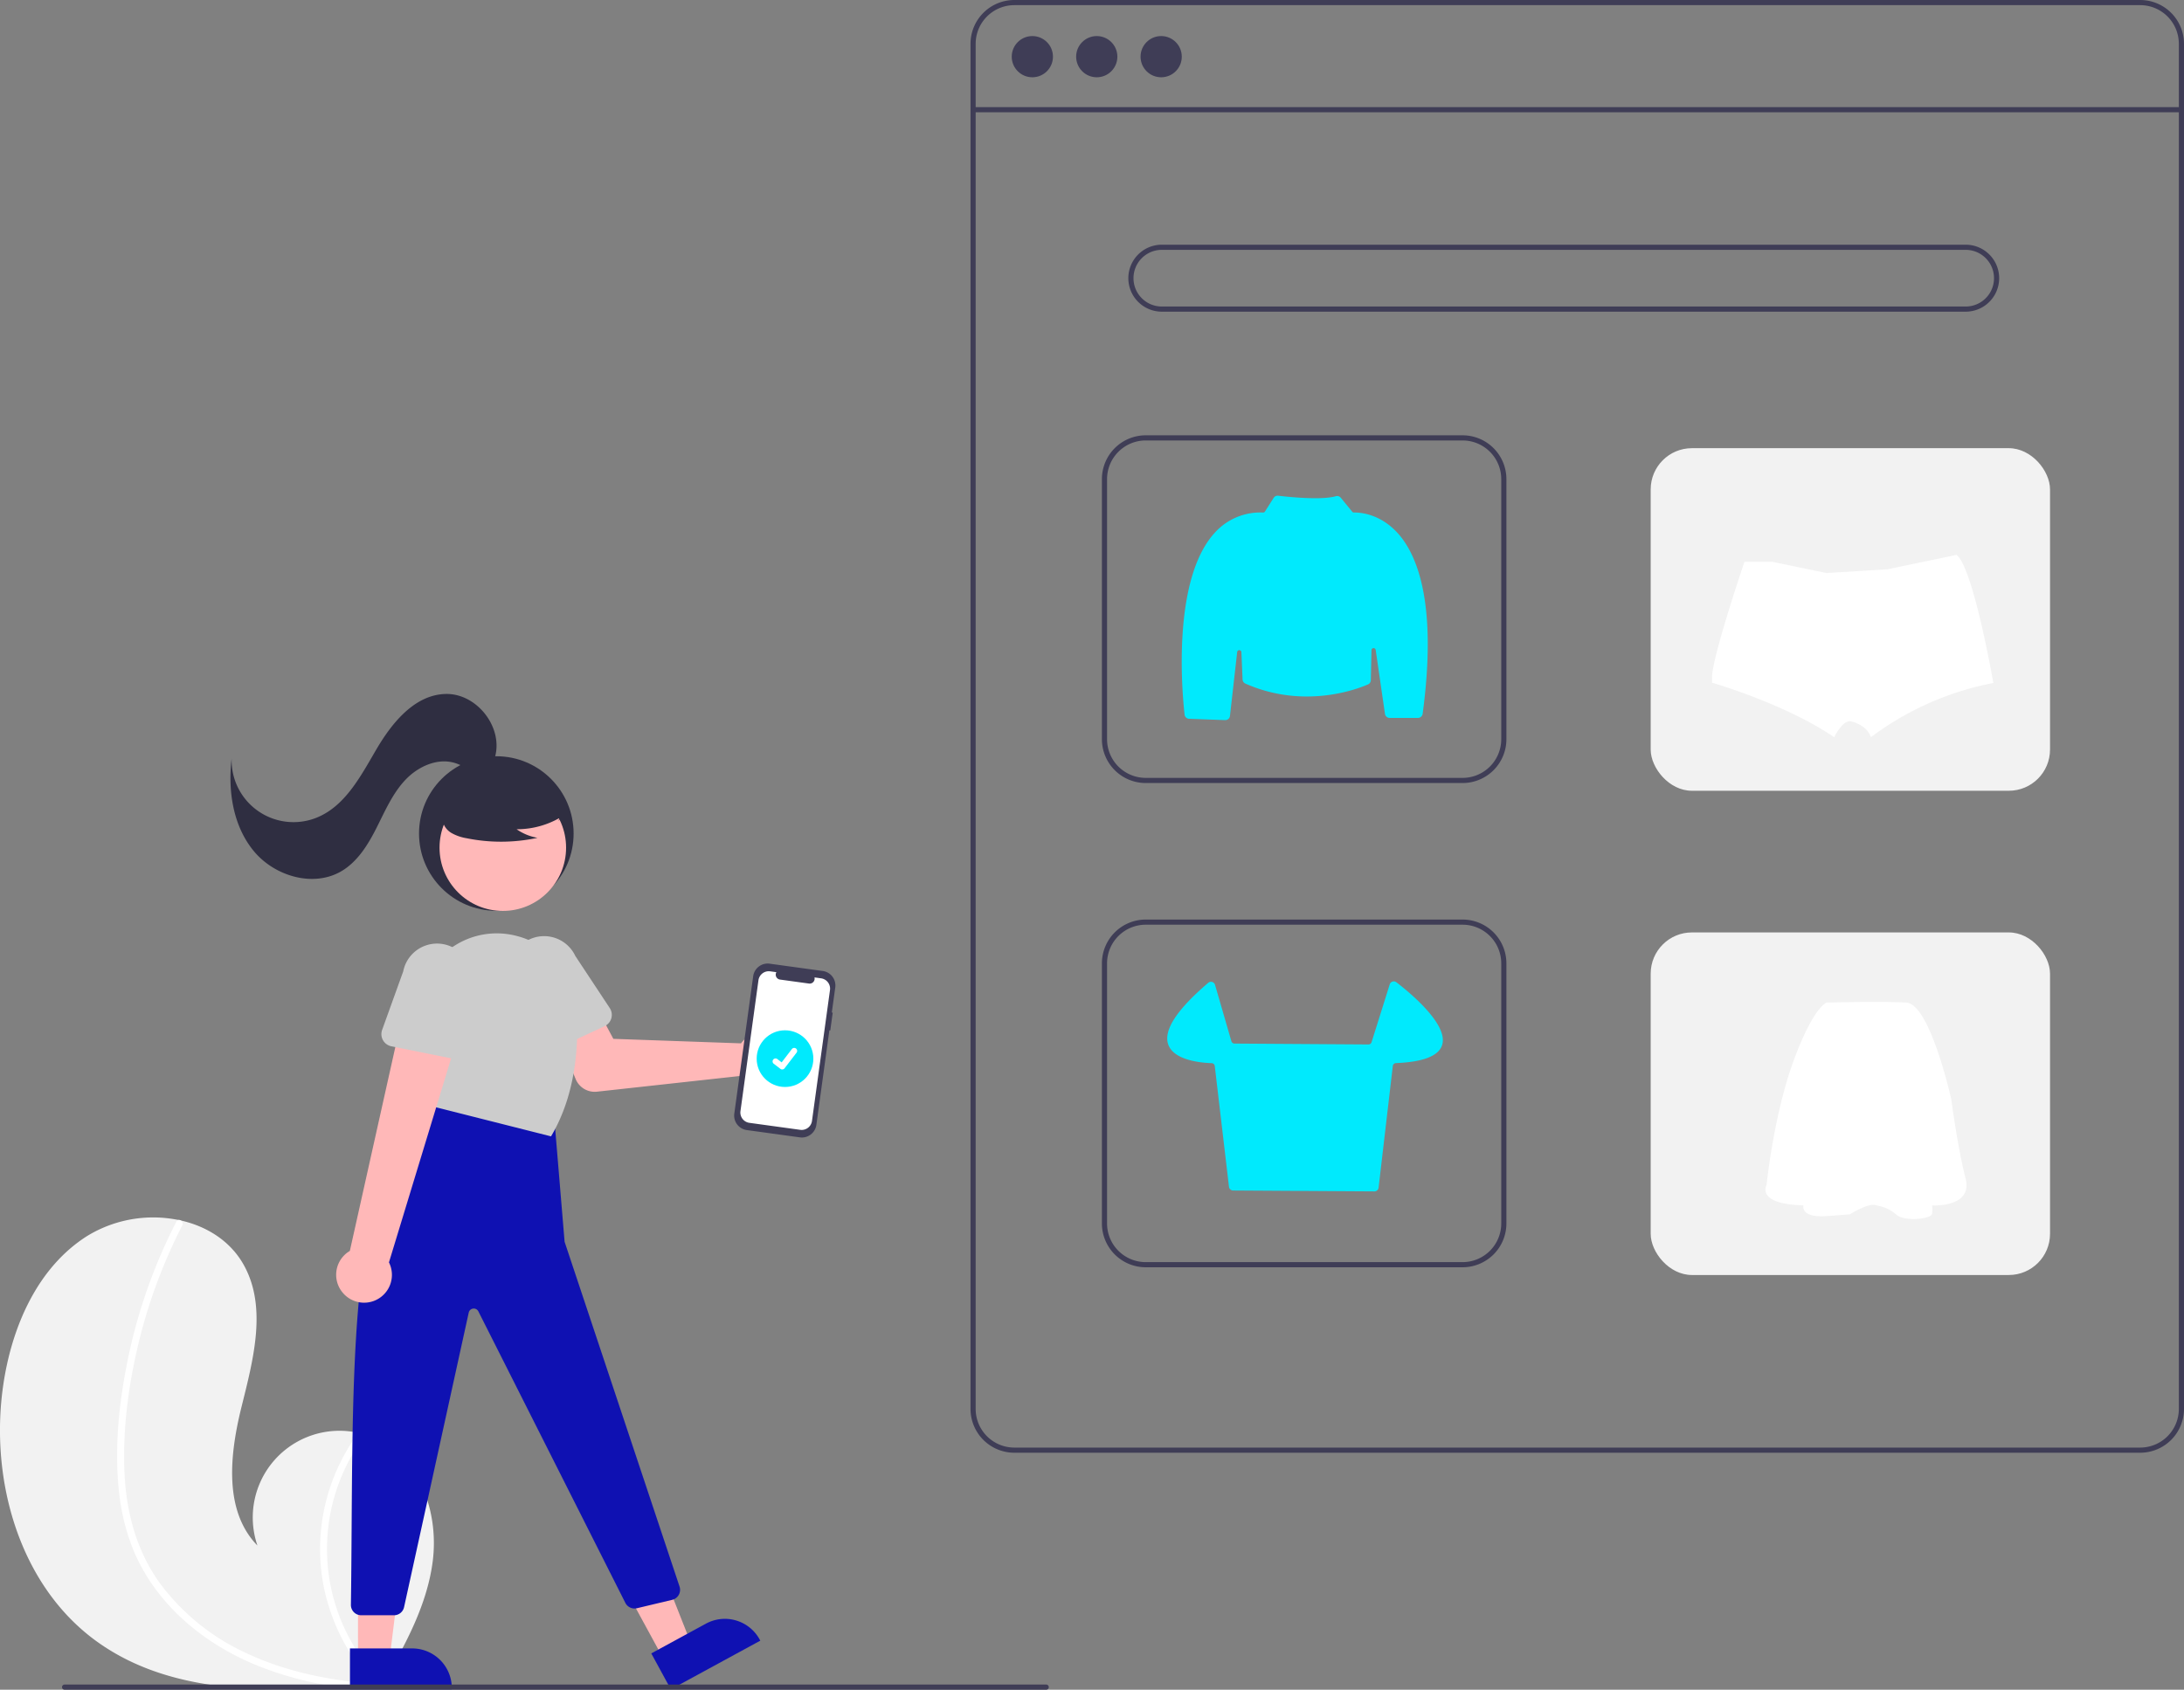 <svg id="undraw_online_shopping_re_k1sv" xmlns="http://www.w3.org/2000/svg" width="847.693" height="656" viewBox="0 0 847.693 656">
  <rect x="0" y="0" width="847.693" height="656" fill="#808080" stroke="none"/>
  <path id="Path_1" data-name="Path 1" d="M213.747,759.288c26.423,19.035,60.664,19.991,93.762,17.652,4.622-.326,9.211-.709,13.757-1.122.027-.007.064,0,.091-.012.218-.021.437-.042.647-.054l2.807-.264-.22.419-.689,1.3c.248-.435.5-.861.743-1.3.073-.131.155-.261.227-.391,8.574-14.921,17.078-30.39,19.248-47.427,2.242-17.685-4.059-37.709-19.624-46.4a31.408,31.408,0,0,0-6.445-2.7c-.931-.283-1.874-.512-2.828-.715a33.664,33.664,0,0,0-39.149,43.762c-13.2-13.531-10.734-35.482-6.182-53.827s10.082-38.758.806-55.236c-5.156-9.172-14.224-14.862-24.4-17.154-.312-.067-.624-.135-.937-.193a49.13,49.13,0,0,0-35.3,6.185c-19.458,12.262-29.452,35.51-32.7,58.284C172.141,696.745,183.706,737.644,213.747,759.288Z" transform="translate(-176.154 -122)" fill="#f2f2f2"/>
  <path id="Path_2" data-name="Path 2" d="M222.278,700.541a83.519,83.519,0,0,0,5.764,23.535,72.519,72.519,0,0,0,11.26,18.392c9.5,11.424,22.054,20.012,35.691,25.735a133.73,133.73,0,0,0,32.517,8.737c4.622-.326,9.211-.709,13.757-1.122.027-.007.064,0,.091-.012.218-.021.437-.042.647-.054l2.807-.264-.22.419-.689,1.3c.248-.435.5-.861.743-1.3.073-.131.155-.261.227-.391a73.27,73.27,0,0,1-6.821-96.528c-.931-.283-1.874-.512-2.828-.715a77.3,77.3,0,0,0-7.051,11.679,75.742,75.742,0,0,0-6.535,47.12,77.437,77.437,0,0,0,19.62,38.625c-.883-.062-1.774-.134-2.646-.214-16.522-1.4-33.01-4.952-47.995-12.227a86.44,86.44,0,0,1-32.382-26.57c-9.076-12.517-13.075-27.572-13.762-42.874-.728-16.382,1.4-33.052,5.136-48.983a205.6,205.6,0,0,1,17.276-47.06,1.478,1.478,0,0,0-.587-1.951,1.257,1.257,0,0,0-.937-.193,1.1,1.1,0,0,0-.723.619c-.945,1.843-1.872,3.688-2.763,5.554A207.929,207.929,0,0,0,225.6,650.624C222.313,666.913,220.56,683.953,222.278,700.541Z" transform="translate(-176.154 -122)" fill="#fff"/>
  <path id="Path_3" data-name="Path 3" d="M1006.846,686h-437a17.019,17.019,0,0,1-17-17V139a17.019,17.019,0,0,1,17-17h437a17.019,17.019,0,0,1,17,17V669a17.019,17.019,0,0,1-17,17Zm-437-562a15.017,15.017,0,0,0-15,15V669a15.017,15.017,0,0,0,15,15h437a15.017,15.017,0,0,0,15-15V139a15.017,15.017,0,0,0-15-15Z" transform="translate(-176.154 -122)" fill="#3f3d56"/>
  <rect id="Rectangle_1" data-name="Rectangle 1" width="469" height="2" transform="translate(377.693 41.59)" fill="#3f3d56"/>
  <circle id="Ellipse_1" data-name="Ellipse 1" cx="8" cy="8" r="8" transform="translate(392.693 14)" fill="#3f3d56"/>
  <circle id="Ellipse_2" data-name="Ellipse 2" cx="8" cy="8" r="8" transform="translate(417.693 14)" fill="#3f3d56"/>
  <circle id="Ellipse_3" data-name="Ellipse 3" cx="8" cy="8" r="8" transform="translate(442.693 14)" fill="#3f3d56"/>
  <path id="Path_4" data-name="Path 4" d="M939.106,243h-312a13,13,0,1,1,0-26h312a13,13,0,0,1,0,26Zm-312-24a11,11,0,0,0,0,22h312a11,11,0,1,0,0-22Z" transform="translate(-176.154 -122)" fill="#3f3d56"/>
  <path id="Path_5" data-name="Path 5" d="M743.846,426h-123a17.019,17.019,0,0,1-17-17V308a17.019,17.019,0,0,1,17-17h123a17.019,17.019,0,0,1,17,17V409a17.019,17.019,0,0,1-17,17Zm-123-133a15.017,15.017,0,0,0-15,15V409a15.017,15.017,0,0,0,15,15h123a15.017,15.017,0,0,0,15-15V308a15.017,15.017,0,0,0-15-15Z" transform="translate(-176.154 -122)" fill="#3f3d56"/>
  <rect id="Rectangle_2" data-name="Rectangle 2" width="155" height="133" rx="16" transform="translate(640.693 174)" fill="#f2f2f2"/>
  <path id="Path_6" data-name="Path 6" d="M743.846,614h-123a17.019,17.019,0,0,1-17-17V496a17.019,17.019,0,0,1,17-17h123a17.019,17.019,0,0,1,17,17V597a17.019,17.019,0,0,1-17,17Zm-123-133a15.017,15.017,0,0,0-15,15V597a15.017,15.017,0,0,0,15,15h123a15.017,15.017,0,0,0,15-15V496a15.017,15.017,0,0,0-15-15Z" transform="translate(-176.154 -122)" fill="#3f3d56"/>
  <rect id="Rectangle_3" data-name="Rectangle 3" width="155" height="133" rx="16" transform="translate(640.693 362)" fill="#f2f2f2"/>
  <path id="Path_7" data-name="Path 7" d="M651.738,401.573h-.067l-13.99-.518a1.808,1.808,0,0,1-1.743-1.613c-.963-8.591-4.926-52.371,11.675-70.567a23.747,23.747,0,0,1,18.788-7.892.786.786,0,0,0,.721-.376l3.387-5.322a1.836,1.836,0,0,1,1.753-.831c2.715.328,16.556,1.877,22.377.192a1.822,1.822,0,0,1,1.923.592l4.448,5.436a.779.779,0,0,0,.649.3c2.262-.045,10.194.393,17.135,8.157,7.517,8.407,15.274,27.376,9.543,70a1.833,1.833,0,0,1-1.809,1.584H715.51a1.832,1.832,0,0,1-1.8-1.561l-3.6-24.836a.822.822,0,0,0-1.635.1l-.248,11.661a1.826,1.826,0,0,1-1.083,1.627c-3.928,1.727-24.683,9.827-47.622-.318a1.838,1.838,0,0,1-1.083-1.594l-.451-10.595a.822.822,0,0,0-1.638-.057l-2.8,24.817A1.831,1.831,0,0,1,651.738,401.573Z" transform="translate(-176.154 -122)" fill="#00eafd"/>
  <path id="Path_8" data-name="Path 8" d="M709.612,584.539h-.01l-54.821-.347a1.637,1.637,0,0,1-1.613-1.444l-5.515-46.873a1.262,1.262,0,0,0-1.218-1.122c-4.352-.142-14.707-1.134-16.852-7.263-1.911-5.459,3.316-13.51,15.535-23.931a1.637,1.637,0,0,1,2.636.786l6.343,21.885a1.28,1.28,0,0,0,1.213.918l51.979.349a1.265,1.265,0,0,0,1.222-.891l7.058-22.458a1.634,1.634,0,0,1,2.551-.81c4.816,3.678,20.332,16.307,17.778,24.384-1.338,4.23-7.37,6.588-17.93,7.008a1.266,1.266,0,0,0-1.214,1.122l-5.517,47.242a1.633,1.633,0,0,1-1.624,1.446Z" transform="translate(-176.154 -122)" fill="#00eafd"/>
  <path id="Path_9" data-name="Path 9" d="M949.846,387.153a115.565,115.565,0,0,0-47.505,21.039,8.811,8.811,0,0,0-3.788-4.5,13.3,13.3,0,0,0-3.844-1.615c-1.236-.315-2.423.436-3.513,1.518a19.891,19.891,0,0,0-3.125,4.628c-18.826-12.922-47.384-21.168-47.384-21.168v-2.584a14.266,14.266,0,0,1,.186-1.817c.1-.695.218-1.308.371-2.059,2.423-12.325,12-40.487,12-40.487h10.83l21,4.361,23.623-1.446,23.793-4.951,3.085-.646c5.145,4.038,10.984,32.305,13.278,44.339.291,1.526.517,2.786.686,3.715C949.741,386.531,949.846,387.153,949.846,387.153Z" transform="translate(-176.154 -122)" fill="#fff"/>
  <path id="Path_10" data-name="Path 10" d="M885.223,511.219h0s-5.031,1.258-12.832,22.389-10.566,48.434-10.566,48.434-4.387,7.429,14.339,7.926c0,0-1.506,4.906,9.059,4.153s9.045-.746,9.045-.746,6.793-4.277,9.813-3.524,4.906,1.009,8.175,3.773,13.717,1.638,13.841-.5a19.733,19.733,0,0,0,0-3.151s15.976,1.009,12.957-10.566-5.535-30.571-5.535-30.571-8.175-37.108-17.49-37.612S885.223,511.219,885.223,511.219Z" transform="translate(-176.154 -122)" fill="#fff"/>
  <circle id="Ellipse_4" data-name="Ellipse 4" cx="30" cy="30" r="30" transform="translate(162.64 293.596)" fill="#2f2e41"/>
  <circle id="Ellipse_5" data-name="Ellipse 5" cx="24.561" cy="24.561" r="24.561" transform="translate(170.599 304.531)" fill="#ffb8b8"/>
  <path id="Path_11" data-name="Path 11" d="M464.852,525.8a10.522,10.522,0,0,0-1.072,1.264l-49.562-1.751-5.669-10.631-17.162,6.458,8.206,19.8a8,8,0,0,0,8.263,4.889l56.085-6.158a10.5,10.5,0,1,0,.911-13.866Z" transform="translate(-176.154 -122)" fill="#ffb8b8"/>
  <path id="Path_12" data-name="Path 12" d="M384.785,530.7a4.812,4.812,0,0,1-2.643-3.017l-6.9-23.169a13.377,13.377,0,1,1,24.208-11.392l13.372,20.235a4.817,4.817,0,0,1-1.981,7.02L388.8,530.666a4.811,4.811,0,0,1-4.011.03Z" transform="translate(-176.154 -122)" fill="#ccc"/>
  <path id="Path_13" data-name="Path 13" d="M257.446,643.927l10.768-5.862-17.485-44.322-15.892,8.651Z" fill="#ffb8b8"/>
  <path id="Path_14" data-name="Path 14" d="M428.94,763.906l21.205-11.544h0a15.386,15.386,0,0,1,20.87,6.158l.239.439-34.72,18.9Z" transform="translate(-176.154 -122)" fill="#0f11b2"/>
  <path id="Path_15" data-name="Path 15" d="M138.959,643.975h12.259l5.833-47.288h-18.1Z" fill="#ffb8b8"/>
  <path id="Path_16" data-name="Path 16" d="M311.985,761.973H336.13a15.386,15.386,0,0,1,15.386,15.387v.5H311.986Z" transform="translate(-176.154 -122)" fill="#0f11b2"/>
  <path id="Path_17" data-name="Path 17" d="M391.294,556.1l4,48,44.619,133.856a4,4,0,0,1-2.868,5.156l-13.675,3.256a4,4,0,0,1-4.5-2.091L361.827,631.12a2,2,0,0,0-3.739.471l-25.1,114.362a4,4,0,0,1-3.907,3.142H316.355a3.993,3.993,0,0,1-4-4.054c1.166-79.3-2.68-169.653,27.936-183.946l5-13Z" transform="translate(-176.154 -122)" fill="#0f11b2"/>
  <path id="Path_18" data-name="Path 18" d="M343.854,551.5,338.7,520.323a30.877,30.877,0,0,1,9.769-28.006,30.361,30.361,0,0,1,28.331-6.925c.292.078.585.159.878.241A30.783,30.783,0,0,1,399.9,512.979c.984,13.54.1,33.184-9.678,49.87l-.19.324Z" transform="translate(-176.154 -122)" fill="#ccc"/>
  <path id="Path_19" data-name="Path 19" d="M395.747,438.038a33.4,33.4,0,0,1-19.091,5.9,20.47,20.47,0,0,0,8.114,3.338,67.358,67.358,0,0,1-27.514.155,17.807,17.807,0,0,1-5.76-1.978,7.289,7.289,0,0,1-3.555-4.755c-.6-3.449,2.083-6.582,4.876-8.693a35.967,35.967,0,0,1,30.224-6.04c3.376.873,6.758,2.347,8.951,5.059s2.843,6.892.753,9.684Z" transform="translate(-176.154 -122)" fill="#2f2e41"/>
  <path id="Path_20" data-name="Path 20" d="M368.4,415.448c2.847-11.5-7.357-24.268-19.2-24.029-12.013.243-20.854,11.1-26.931,21.464S310.154,435,299,439.463a24.029,24.029,0,0,1-32.946-22.894c-1.5,12.593.577,26.219,8.7,35.96s23.233,14.13,34.1,7.584c6.2-3.739,10.169-10.237,13.438-16.7s6.178-13.279,11.131-18.564,12.612-8.792,19.506-6.569c2.736.883,5.191,2.6,8.018,3.126s6.386-.82,6.772-3.669Z" transform="translate(-176.154 -122)" fill="#2f2e41"/>
  <path id="Path_21" data-name="Path 21" d="M309.2,623.891a10.743,10.743,0,0,1,2.743-16.243l21.305-95.5,21.613,8.871L327.124,612.1A10.8,10.8,0,0,1,309.2,623.891Z" transform="translate(-176.154 -122)" fill="#ffb8b8"/>
  <path id="Path_22" data-name="Path 22" d="M324.809,525.85a4.812,4.812,0,0,1-.336-4l8.193-22.745a13.377,13.377,0,0,1,26.245,5.2l-1.245,24.222a4.817,4.817,0,0,1-5.76,4.475l-23.85-4.8a4.812,4.812,0,0,1-3.246-2.357Z" transform="translate(-176.154 -122)" fill="#ccc"/>
  <path id="Path_22-2" data-name="Path 22" d="M499.368,515.14l-.355-.049,1.337-9.723a5.68,5.68,0,0,0-4.854-6.4l-20.6-2.832a5.68,5.68,0,0,0-6.4,4.854l-7.332,53.34a5.68,5.68,0,0,0,4.854,6.4l20.6,2.832a5.68,5.68,0,0,0,6.4-4.854l5.044-36.7.355.049Z" transform="translate(-176.154 -122)" fill="#3f3d56"/>
  <path id="Path_23" data-name="Path 23" d="M494.849,501.82l-2.565-.353a1.922,1.922,0,0,1-2.124,2.381L478.9,502.3a1.922,1.922,0,0,1-1.4-2.866l-2.4-.329a4.046,4.046,0,0,0-4.56,3.457l-6.984,50.8a4.046,4.046,0,0,0,3.458,4.56l19.743,2.714a4.046,4.046,0,0,0,4.56-3.458h0l6.984-50.8a4.046,4.046,0,0,0-3.458-4.56Z" transform="translate(-176.154 -122)" fill="#fff"/>
  <circle id="Ellipse_6" data-name="Ellipse 6" cx="11" cy="11" r="11" transform="translate(293.693 400)" fill="#00eafd"/>
  <path id="Path_23-2" data-name="Path 23" d="M479.756,537.2a1.141,1.141,0,0,1-.686-.228l-.012-.009-2.585-1.979a1.148,1.148,0,1,1,1.4-1.823l1.674,1.284,3.957-5.16a1.148,1.148,0,0,1,1.61-.213l-.025.033.025-.033a1.15,1.15,0,0,1,.213,1.61l-4.654,6.07a1.149,1.149,0,0,1-.914.448Z" transform="translate(-176.154 -122)" fill="#fff"/>
  <path id="Path_24" data-name="Path 24" d="M582.228,778h-381a1,1,0,0,1,0-2h381a1,1,0,0,1,0,2Z" transform="translate(-176.154 -122)" fill="#3f3d56"/>
</svg>
